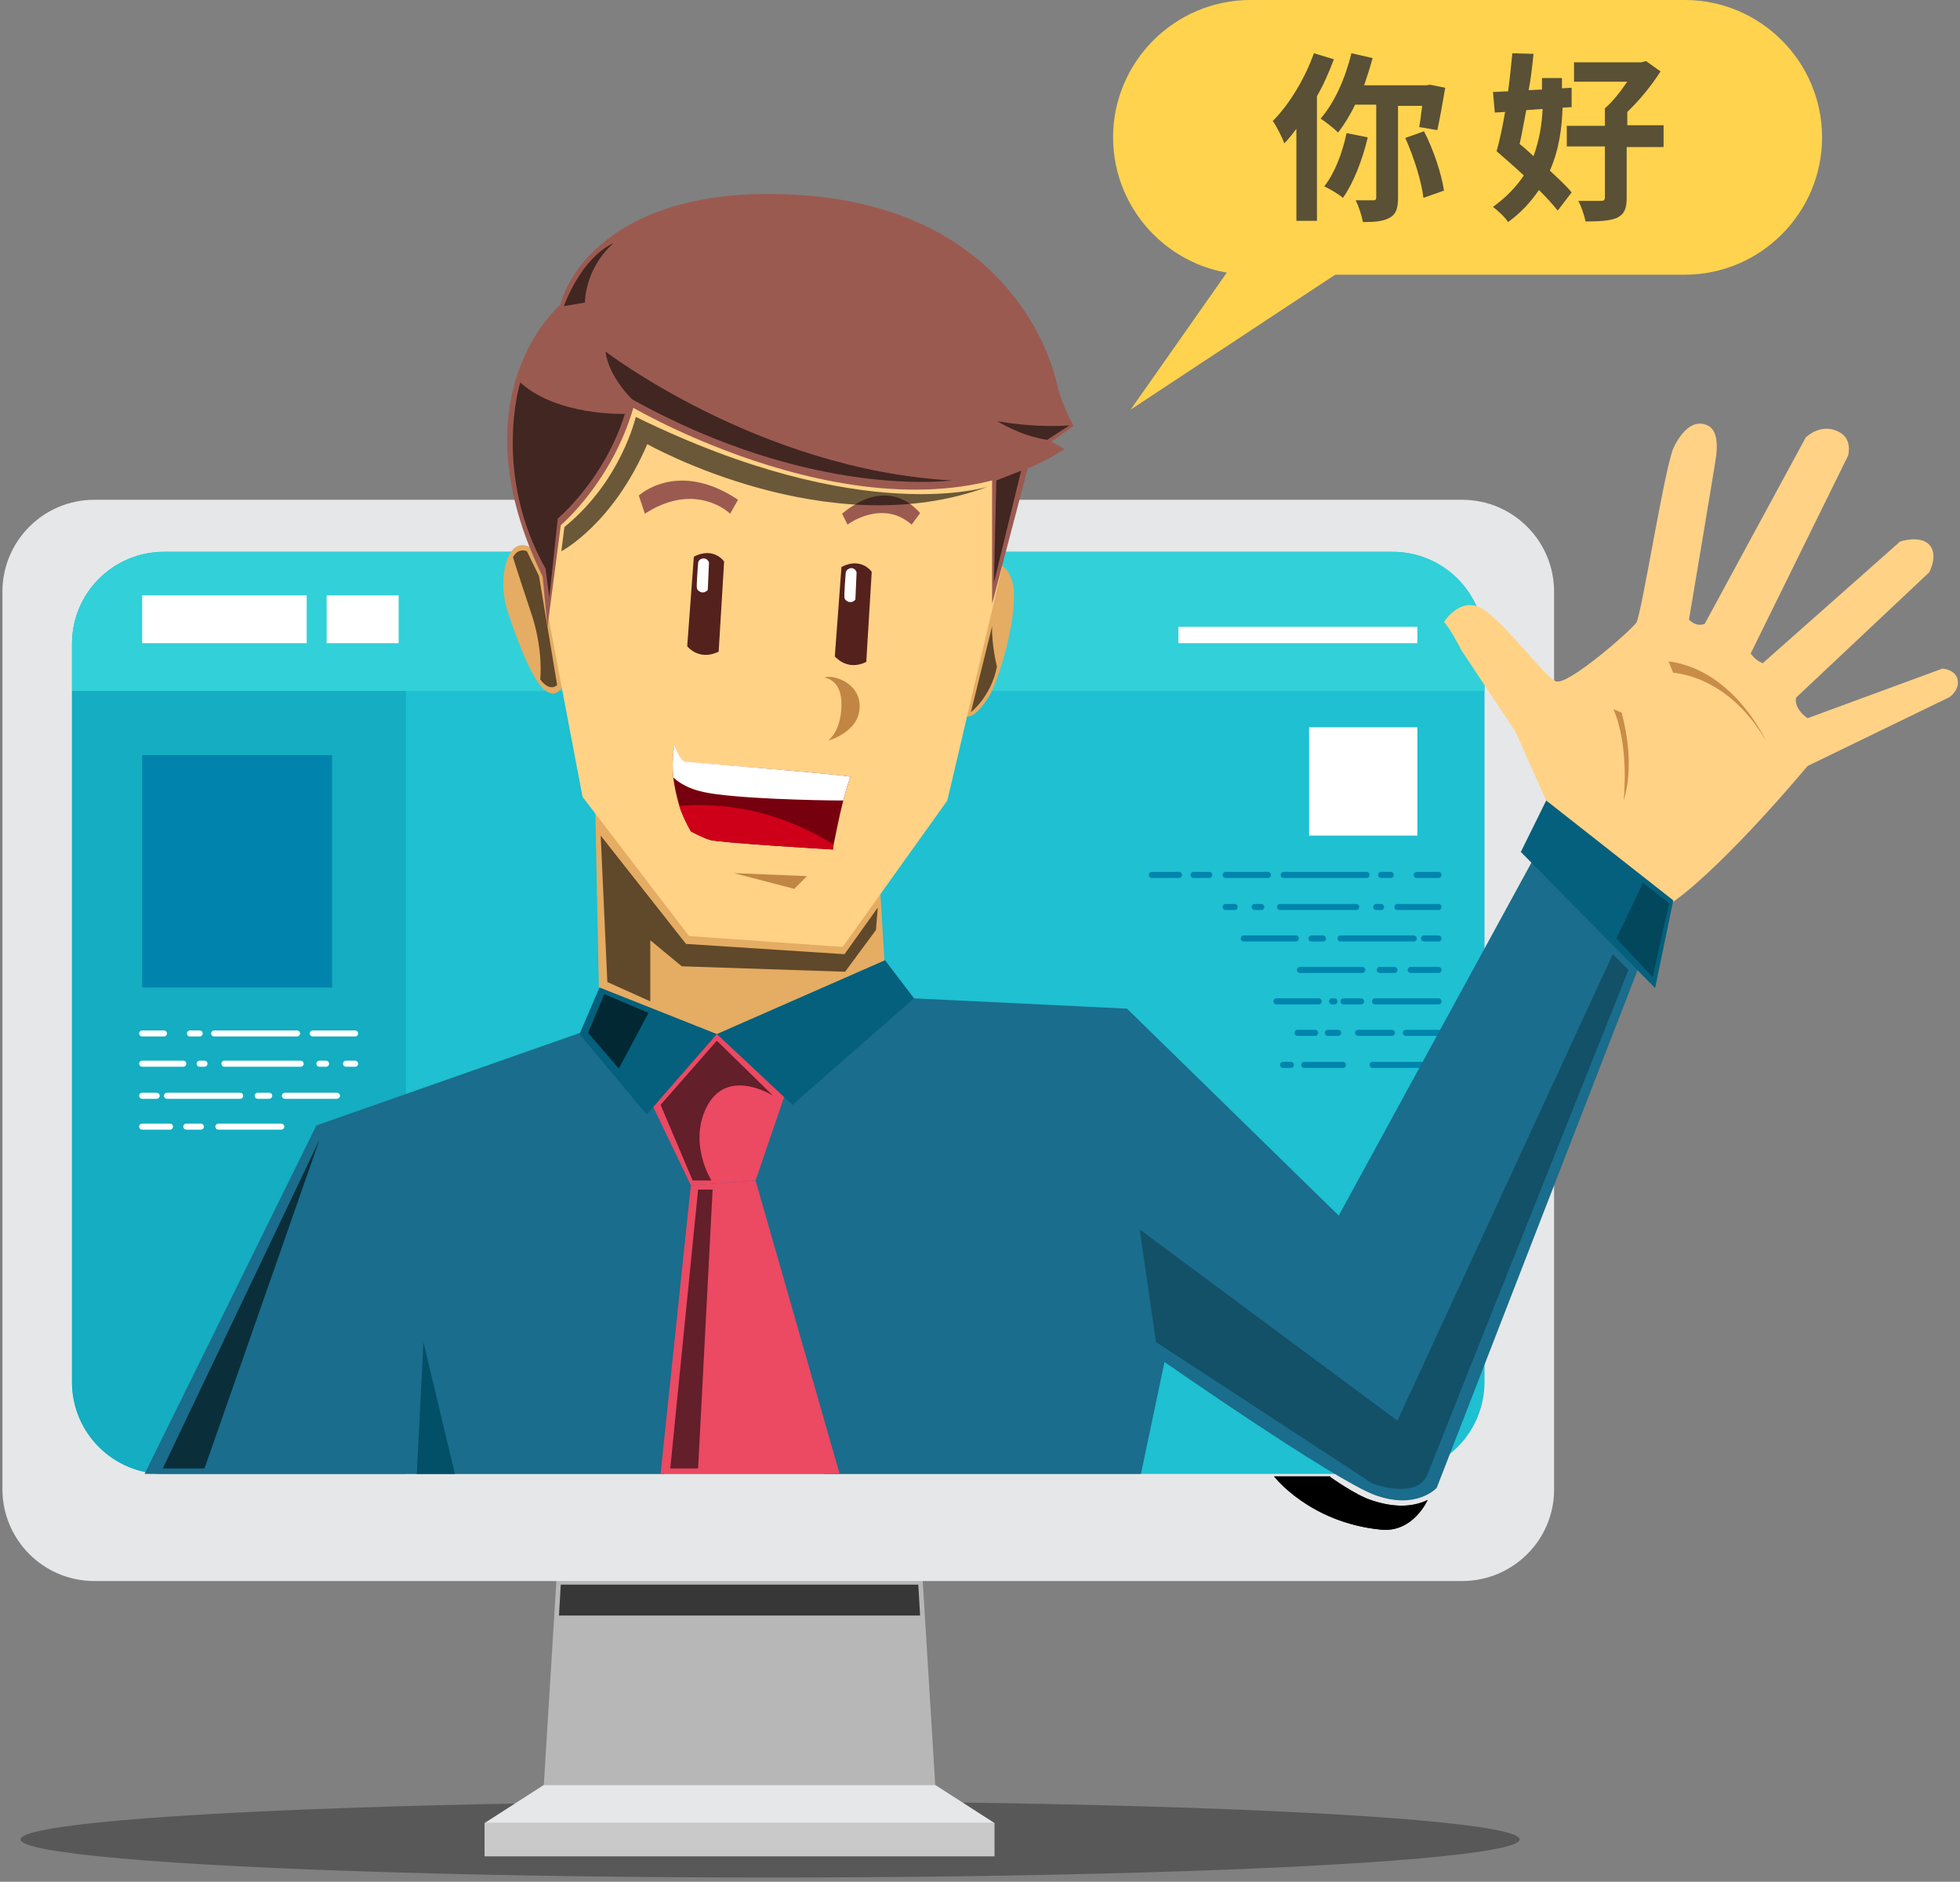 <?xml version="1.0" encoding="utf-8"?>
<!-- Generator: Adobe Illustrator 24.0.3, SVG Export Plug-In . SVG Version: 6.00 Build 0)  -->
<svg version="1.1" id="Layer_1" xmlns="http://www.w3.org/2000/svg" xmlns:xlink="http://www.w3.org/1999/xlink" x="0px" y="0px"
	 viewBox="0 0 324 311" style="enable-background:new 0 0 324 311;" xml:space="preserve">
<rect x="0" y="0" width="324" height="311" fill="#808080" stroke="none"/>
<style type="text/css">
	.st0{opacity:0.31;}
	.st1{fill:#B7B7B7;}
	.st2{fill:#E6E7E8;}
	.st3{fill:#C9C9C9;}
	.st4{fill:#1EC0D1;}
	.st5{clip-path:url(#SVGID_2_);fill:#32D0D8;}
	.st6{clip-path:url(#SVGID_2_);fill:#14ADC1;}
	.st7{fill:#0084AD;}
	.st8{fill:none;stroke:#FFFFFF;stroke-linecap:round;stroke-linejoin:round;stroke-miterlimit:10;}
	.st9{fill:#FFFFFF;}
	.st10{fill:none;stroke:#0084AD;stroke-linecap:round;stroke-linejoin:round;stroke-miterlimit:10;}
	.st11{fill:#1A6D8C;}
	.st12{fill:#FFD286;}
	.st13{fill:#E5AC63;}
	.st14{fill:#54211C;}
	.st15{fill:#C18544;}
	.st16{fill:#77000E;}
	.st17{fill:#9B5A50;}
	.st18{fill:#EC4963;}
	.st19{fill:#025068;}
	.st20{fill:#04607C;}
	.st21{fill:#C98C49;}
	.st22{fill:#CE0019;}
	.st23{opacity:0.58;}
	.st24{opacity:0.26;}
	.st25{opacity:0.7;}
	.st26{fill:#FFD34D;}
	.st27{opacity:0.8;}
	.st28{fill:#2F2F2F;}
</style>
<g>
	<ellipse class="st0" cx="127.3" cy="304" rx="123.9" ry="6.3"/>
	<g>
		<g>
			<polygon class="st1" points="152.3,257.6 122.2,259.7 92.2,257.6 89.9,295 122.2,295 154.6,295 			"/>
			<polygon class="st2" points="154.6,295 122.2,295 89.9,295 80.1,301.3 122.2,301.3 164.4,301.3 			"/>
			<polygon class="st3" points="122.2,301.3 80.1,301.3 80.1,306.8 122.2,306.8 164.4,306.8 164.4,301.3 			"/>
			<path class="st2" d="M241.7,261.3H15.6c-8.4,0-15.2-6.8-15.2-15.2V97.8c0-8.4,6.8-15.2,15.2-15.2h226.1c8.4,0,15.2,6.8,15.2,15.2
				v148.4C256.9,254.5,250.1,261.3,241.7,261.3z"/>
			<path class="st4" d="M230.2,243.6H27.1c-8.4,0-15.2-6.8-15.2-15.2v-122c0-8.4,6.8-15.2,15.2-15.2h203.1c8.4,0,15.2,6.8,15.2,15.2
				v122C245.4,236.8,238.6,243.6,230.2,243.6z"/>
			<g>
				<defs>
					<path id="SVGID_1_" d="M230.2,243.6H27.1c-8.4,0-15.2-6.8-15.2-15.2v-122c0-8.4,6.8-15.2,15.2-15.2h203.1
						c8.4,0,15.2,6.8,15.2,15.2v122C245.4,236.8,238.6,243.6,230.2,243.6z"/>
				</defs>
				<clipPath id="SVGID_2_">
					<use xlink:href="#SVGID_1_"  style="overflow:visible;"/>
				</clipPath>
				<rect x="7.4" y="88.5" class="st5" width="240.9" height="25.7"/>
				<rect x="3.5" y="114.2" class="st6" width="63.6" height="135.3"/>
			</g>
			<rect x="23.5" y="124.8" class="st7" width="31.4" height="38.4"/>
			<g>
				<line class="st8" x1="23.5" y1="170.8" x2="27.1" y2="170.8"/>
				<line class="st8" x1="31.4" y1="170.8" x2="33" y2="170.8"/>
				<line class="st8" x1="35.4" y1="170.8" x2="49.1" y2="170.8"/>
				<line class="st8" x1="51.7" y1="170.8" x2="58.7" y2="170.8"/>
			</g>
			<g>
				<line class="st8" x1="52.8" y1="175.8" x2="53.9" y2="175.8"/>
				<line class="st8" x1="57.2" y1="175.8" x2="58.7" y2="175.8"/>
				<line class="st8" x1="23.5" y1="175.8" x2="30.3" y2="175.8"/>
				<line class="st8" x1="33" y1="175.8" x2="33.8" y2="175.8"/>
				<line class="st8" x1="37.1" y1="175.8" x2="49.7" y2="175.8"/>
			</g>
			<g>
				<line class="st8" x1="23.5" y1="181.1" x2="25.9" y2="181.1"/>
				<line class="st8" x1="27.6" y1="181.1" x2="39.7" y2="181.1"/>
				<line class="st8" x1="42.6" y1="181.1" x2="44.5" y2="181.1"/>
				<line class="st8" x1="47.1" y1="181.1" x2="55.7" y2="181.1"/>
			</g>
			<g>
				<line class="st8" x1="23.5" y1="186.2" x2="28.1" y2="186.2"/>
				<line class="st8" x1="30.8" y1="186.2" x2="33.2" y2="186.2"/>
				<line class="st8" x1="36.1" y1="186.2" x2="46.5" y2="186.2"/>
			</g>
			<rect x="216.4" y="120.2" class="st9" width="17.9" height="17.9"/>
			<g>
				<line class="st10" x1="237.8" y1="149.9" x2="231" y2="149.9"/>
				<line class="st10" x1="228.3" y1="149.9" x2="227.5" y2="149.9"/>
				<line class="st10" x1="224.2" y1="149.9" x2="211.6" y2="149.9"/>
				<line class="st10" x1="208.5" y1="149.9" x2="207.4" y2="149.9"/>
				<line class="st10" x1="204.1" y1="149.9" x2="202.6" y2="149.9"/>
			</g>
			<g>
				<line class="st10" x1="237.8" y1="155.1" x2="235.4" y2="155.1"/>
				<line class="st10" x1="233.7" y1="155.1" x2="221.6" y2="155.1"/>
				<line class="st10" x1="218.7" y1="155.1" x2="216.8" y2="155.1"/>
				<line class="st10" x1="214.2" y1="155.1" x2="205.6" y2="155.1"/>
			</g>
			<g>
				<line class="st10" x1="237.8" y1="160.3" x2="233.2" y2="160.3"/>
				<line class="st10" x1="230.5" y1="160.3" x2="228.1" y2="160.3"/>
				<line class="st10" x1="225.2" y1="160.3" x2="214.9" y2="160.3"/>
			</g>
			<g>
				<g>
					<line class="st10" x1="237.8" y1="144.6" x2="234.2" y2="144.6"/>
					<line class="st10" x1="229.9" y1="144.6" x2="228.3" y2="144.6"/>
					<line class="st10" x1="225.9" y1="144.6" x2="212.2" y2="144.6"/>
					<line class="st10" x1="209.6" y1="144.6" x2="202.6" y2="144.6"/>
				</g>
				<line class="st10" x1="199.9" y1="144.6" x2="197.3" y2="144.6"/>
				<line class="st10" x1="194.9" y1="144.6" x2="190.4" y2="144.6"/>
			</g>
			<g>
				<line class="st10" x1="237.8" y1="165.5" x2="227.3" y2="165.5"/>
				<line class="st10" x1="225" y1="165.5" x2="222.1" y2="165.5"/>
				<line class="st10" x1="220.6" y1="165.5" x2="220.2" y2="165.5"/>
				<line class="st10" x1="218" y1="165.5" x2="211" y2="165.5"/>
			</g>
			<g>
				<line class="st10" x1="237.8" y1="170.7" x2="232.4" y2="170.7"/>
				<line class="st10" x1="230.1" y1="170.7" x2="224.5" y2="170.7"/>
				<line class="st10" x1="221.2" y1="170.7" x2="219.5" y2="170.7"/>
				<line class="st10" x1="217.4" y1="170.7" x2="214.5" y2="170.7"/>
			</g>
			<g>
				<line class="st10" x1="237.8" y1="176" x2="226.9" y2="176"/>
				<line class="st10" x1="222" y1="176" x2="215.6" y2="176"/>
				<line class="st10" x1="213.4" y1="176" x2="212.1" y2="176"/>
			</g>
			<rect x="23.5" y="98.4" class="st9" width="27.2" height="7.9"/>
			<rect x="54" y="98.4" class="st9" width="11.9" height="7.9"/>
			<rect x="194.8" y="103.6" class="st9" width="39.5" height="2.7"/>
			<polygon class="st11" points="95.9,170.7 52.3,186 23.9,243.6 109.8,243.6 117.8,226.2 117.8,187.9 106.5,174.2 			"/>
			<path class="st11" d="M151.1,165l35.2,1.7l35,34.2l32.6-59.7l17.4,17.6l-33.8,87.1c0,0-3.3,3.7-10.2,1.2
				c-6.8-2.5-34.8-22-34.8-22l-3.9,18.5h-52.3c0,0-20.9-22.9-20.9-24.3c0-1.3,3-32,3.2-33.4c0.3-1.5,5.4-6,5.4-6l8.2-9.6L151.1,165z
				"/>
			<path class="st12" d="M255.6,132.3l-5.1-11.4l-8.9-13.4c0,0-1.9-3.7-2.9-4.7c0,0,2.9-4.7,6.8-1.9c3.9,2.8,9.8,10.9,11.7,11.7
				c1.9,0.8,12.3-8.3,13.3-9.7c0.9-1.5,4.8-26.4,6.2-29c1.3-2.6,3.1-4.5,5.3-3.7c2.2,0.7,1.8,4.1,1.7,5.1s-4.5,27.1-4.5,27.1
				s1.1,1.3,2.6,0.7l16.7-30.8c0,0,2.3-2.3,5.1-1.1c2.8,1.1,1.9,4.1,1.9,4.1L289.4,108c0,0,0.8,1.2,2,1.6l22.7-20.1
				c0,0,3.2-1.1,4.8,0.5c1.6,1.7,0,4.6,0,4.6l-22,20.7c0,0-0.5,1.7,1.9,3.4l22.3-8.2c0,0,2.1,0.1,2.5,1.8c0.4,1.7-1.3,2.9-1.3,2.9
				l-23.5,11.4c0,0-13.2,15.9-22,22.3c-8.8,6.4-10.2-3.5-10.2-3.5L255.1,135L255.6,132.3z"/>
			<path class="st13" d="M90.5,94c0,0-1.7-4.1-4.3-3.9c-2.6,0.1-3.9,6-2.3,10.9c1.6,4.9,4.1,11.5,6.2,13.1c2.1,1.5,3.2-0.5,3.2-2.8
				C93.2,109,90.5,94,90.5,94z"/>
			<path class="st13" d="M162.5,94c0,0,3.4-2.6,4.8,2c1.4,4.6-2.1,16.3-3.8,19.1c-1.8,2.8-3.3,4.1-4.5,2.8c-1.2-1.3-1-8-1-8
				L162.5,94z"/>
			<path class="st13" d="M145,137.9l0,0.7l1.2,20.2l-27.8,12.2l-19.4-7.7l-0.8-39.8l19.8,17.9c0,0,13.8,1.8,14.2,1.5
				C132.7,142.6,145,137.9,145,137.9z"/>
			<path class="st12" d="M90.2,99.6l6.1,32.1l17.6,23l25.4,1.8l17.3-24.2l9-38.3c0,0,2.5-19,2.5-19.6c0-0.6-12.6-9.5-14.7-10.1
				c-2.1-0.6-35.1-4.7-37.1-5.4c-2-0.7-14.6,0.7-16.1,1.1c-1.5,0.4-7.6,5.9-7.9,6.4c-0.3,0.4-3,4.3-3.2,4.8
				c-0.1,0.6,0.7,23.9,0.7,23.9L90.2,99.6z"/>
			<path class="st14" d="M118.8,107.7l0.9-14.9c0,0-1.7-2.5-5-0.8l-1.1,14.8C113.6,106.8,115.5,109.3,118.8,107.7z"/>
			<path class="st9" d="M115.4,93.1c0,0-0.3,3.7-0.2,4.1c0,0.4,1,1.2,1.8,0.3l0.2-4.5c0,0-0.2-0.8-1-0.7
				C115.4,92.4,115.4,93.1,115.4,93.1z"/>
			<path class="st14" d="M143.2,109.4l0.9-14.9c0,0-1.7-2.5-5-0.8l-1.1,14.8C138,108.4,139.9,111,143.2,109.4z"/>
			<path class="st9" d="M139.8,94.7c0,0-0.3,3.7-0.2,4.1c0,0.4,1,1.2,1.8,0.3l0.2-4.5c0,0-0.2-0.8-1-0.7
				C139.8,94.1,139.8,94.7,139.8,94.7z"/>
			<path class="st15" d="M136.3,112c0,0,2.9,0.2,2.8,4.6c-0.1,4.4-2.2,5.8-2.2,5.8s5.2-1.4,5.2-5.6
				C142.2,112.7,137.4,111.4,136.3,112z"/>
			<path class="st16" d="M140.6,128.4c-0.4,0.9-0.8,2.3-1.2,3.9c-0.7,2.7-1.3,5.9-1.6,7.3c-0.1,0.5-0.1,0.8-0.1,0.8
				s-18.9-1.1-20.4-1.6c-1.5-0.5-3.1-1.4-3.1-1.4c-0.8-1.4-1.5-2.9-1.9-4.2c-0.5-1.7-0.8-3.2-1-4.6c-0.3-3.2,0.2-5.4,0.2-5.4
				s0.9,2.7,1.8,2.8C114.2,126,140.6,128.1,140.6,128.4z"/>
			<polygon class="st15" points="121.3,144.3 133.4,144.8 131.3,146.9 			"/>
			<path class="st17" d="M122,82.6l-1.3,2.3c0,0-5.6-5.5-14.1,0l-1-3C105.6,81.9,112,75.9,122,82.6z"/>
			<path class="st17" d="M139.2,84.9l0.9,1.8c0,0,5.7-4.3,10.6,0l1.4-1.9C152,84.8,147.3,78.2,139.2,84.9z"/>
			<path class="st9" d="M140.6,128.4c-0.4,0.9-0.8,2.3-1.2,3.9c-4.2,0-18.1-0.3-23.1-1.4c-2.3-0.5-3.9-1.4-5-2.4
				c-0.3-3.2,0.2-5.4,0.2-5.4s0.9,2.7,1.8,2.8C114.2,126,140.6,128.1,140.6,128.4z"/>
			<path class="st17" d="M104.7,67.4c0,0,43,25.2,71.3,6.8l-2.2-1.2l3.7-2.6c0,0-1.9-3.2-2.8-7c-0.8-3.9-7.7-27.9-40.4-31
				c-27-2.5-39.1,8.8-41.7,18c0,0-17.6,14.8-2.9,44.9l0.8,8.3l2.2-16.8C92.8,86.7,101.1,79.7,104.7,67.4z"/>
			<polygon class="st17" points="164,77.6 164,99.8 170.5,75.1 			"/>
			<path class="st12" d="M144.1,145.6"/>
			<polygon class="st18" points="107.2,181.3 114.2,195.9 124.9,195.1 130.1,179.9 118.5,170.9 			"/>
			<polygon class="st18" points="138.8,243.6 124.9,195.1 114.2,195.9 109.2,243.6 			"/>
			<polygon class="st19" points="75.2,243.6 70,221.8 68.9,243.6 			"/>
			<polygon class="st20" points="255.6,132.3 251.4,140.8 273.6,163.3 276.6,148.8 			"/>
			<path class="st21" d="M291.9,122.4c0,0-5.3-11.7-16.1-13.1l0.8,1.9C276.6,111.2,285.6,111.5,291.9,122.4z"/>
			<path class="st21" d="M268.4,132.3c0,0,1-9-1.7-15.1l1.4,0.6C268,117.9,270.5,125.4,268.4,132.3z"/>
			<path class="st22" d="M137.8,139.6c-0.1,0.5-0.1,0.8-0.1,0.8s-18.9-1.1-20.4-1.6c-1.5-0.5-3.1-1.4-3.1-1.4
				c-0.8-1.4-1.5-2.9-1.9-4.2C124.3,132.2,133.4,136.8,137.8,139.6z"/>
			<polygon class="st20" points="146.3,158.7 118.5,170.9 131,182.6 151.1,165 			"/>
			<polygon class="st20" points="118.5,170.9 106.9,184.2 95.8,170.9 99.1,163.2 			"/>
			<path class="st23" d="M86,63.2c0,0-4.7,15,4.2,30.8l0.6,4.8l1.4-13.1c0,0,7.7-6.4,11.1-17.3C103.3,68.4,92.1,68.8,86,63.2z"/>
			<polygon class="st23" points="164.3,96.3 164.7,79.4 168.8,77.8 			"/>
			<path class="st23" d="M157.3,79.4c0,0-22.9,3.2-52.8-13.4c0,0-3.9-3.7-4.4-7.9C100.1,58.1,125.5,77.6,157.3,79.4z"/>
			<path class="st23" d="M173.1,72.7l3.7-2.4c0,0-5.2,0.5-12-0.7C164.8,69.5,168.2,71.9,173.1,72.7z"/>
			<path class="st23" d="M101.4,40.2c0,0-4.8,1.7-8.2,10.4l3.5-0.6C96.7,50,96.6,44.5,101.4,40.2z"/>
			<path class="st23" d="M163.4,80.4c0,0-20.8,6.9-58.3-11.5c0,0-2.4,10.6-11.8,18.2l-0.5,4c0,0,8.5-4.4,14.2-17.7
				C107,73.4,136.9,90.3,163.4,80.4z"/>
			<polygon class="st23" points="145.1,150 139.6,157.7 113.4,156 99.3,138.1 100.4,162.3 107.5,165.5 107.5,155.4 112.7,159.7 
				139.7,160.6 144.8,153.7 			"/>
			<path class="st23" d="M84.8,92.1c0,0,0.7-1.6,2.3-1l2,4.1l3,18c0,0-1.1,1.3-2.8-0.9c0,0,0.6-5-1.6-11.3
				C85.6,94.7,84.8,92.1,84.8,92.1z"/>
			<path class="st23" d="M164,103.5l-3.5,14.2c0,0,3.3-2.5,4.3-7.5C164.8,110.2,163.9,106.6,164,103.5z"/>
			<polygon class="st23" points="99.9,164.3 97.2,170.7 102.3,176.6 107.2,167.4 			"/>
			<polygon class="st23" points="52.8,188.4 26.9,242.7 33.8,242.7 			"/>
			<path class="st23" d="M127.8,181.1l-9.3-9.1l-9.3,10.6l5.3,12.5h3.1c0,0-4-6.3-0.6-12.5C120.5,176.4,127.8,181.1,127.8,181.1z"/>
			<polygon class="st23" points="110.8,242.7 115.4,196.6 117.8,196.6 115.4,242.7 			"/>
			<path class="st24" d="M191.1,221.8l35.8,23.4c0,0,7.4,2.8,9.1-1.6c1.7-4.4,33.2-83.3,33.2-83.3l-2.6-2.6L231,234.8l-42.6-31.6
				L191.1,221.8z"/>
			<polygon class="st24" points="267.2,155.1 271.6,145.9 275.9,149.3 273.2,161.5 			"/>
			<path d="M219.9,244.1c0,0,4.2,3,6.7,3.8c3.2,1.1,6.5,1.4,9.4,0c0,0-2.4,5.5-7.8,4.9c-11.8-1.2-17.6-8.8-17.6-8.8H219.9z"/>
			<path class="st25" d="M219.9,244.1c0,0,4.2,3,6.7,3.8c3.2,1.1,6.5,1.4,9.4,0c0,0-2.4,5.5-7.8,4.9c-11.8-1.2-17.6-8.8-17.6-8.8
				H219.9z"/>
			<polygon class="st25" points="92.4,267 92.7,261.9 151.8,261.9 152.1,267 			"/>
		</g>
		<path class="st26" d="M278.5,45.4h-71.8c-12.5,0-22.7-10.2-22.7-22.7l0,0C184,10.2,194.2,0,206.7,0h71.8
			c12.5,0,22.7,10.2,22.7,22.7l0,0C301.2,35.2,291,45.4,278.5,45.4z"/>
		<polygon class="st26" points="205.3,41.5 186.9,67.7 223.6,43.5 		"/>
	</g>
	<g class="st27">
		<path class="st28" d="M220.5,9.8c-0.8,2.1-1.7,4.2-2.8,6.1v20.6h-3.4V21.3c-0.7,0.9-1.3,1.7-2,2.4c-0.3-0.9-1.3-2.9-1.9-3.7
			c2.7-2.7,5.3-7,6.8-11.2L220.5,9.8z M231.1,17.3v15.4c0,1.7-0.3,2.7-1.4,3.3c-1.1,0.6-2.5,0.7-4.4,0.7c-0.2-1.1-0.7-2.6-1.2-3.6
			c1.3,0,2.5,0,2.9,0c0.4,0,0.5-0.1,0.5-0.5V17.3h-3.5c-0.8,1.7-1.8,3.3-2.8,4.6c-0.6-0.6-2.1-1.8-2.9-2.3c2.3-2.6,4.1-6.7,5.1-10.8
			l3.5,0.8c-0.4,1.5-0.9,3-1.4,4.5h10.3l0.6-0.1l2.5,0.5c-0.4,2.4-0.9,5.2-1.3,7l-3-0.5c0.2-0.9,0.3-2.2,0.5-3.5H231.1z M226.1,22.7
			c-0.9,3.8-2.4,7.6-4.1,10c-0.7-0.6-2.2-1.5-3.1-1.9c1.7-2.1,3-5.5,3.7-8.8L226.1,22.7z M235.4,21.7c1.6,3.1,2.9,7.1,3.3,9.8
			l-3.4,1.2c-0.3-2.7-1.6-6.8-3-9.9L235.4,21.7z"/>
		<path class="st28" d="M258.3,17.8c-0.1,3.1-0.5,6.8-2.1,10.4c1.4,1.3,2.8,2.6,3.6,3.6l-2.3,3c-0.8-1-1.8-2.1-3.1-3.4
			c-1.3,1.9-2.9,3.7-5.1,5.3c-0.5-0.8-1.7-1.9-2.5-2.5c2.2-1.6,3.9-3.4,5.1-5.2c-1.5-1.4-3.1-2.8-4.5-4c0.5-1.8,1-4.1,1.4-6.5
			l-1.7,0.1l-0.3-3.4c0.8,0,1.6-0.1,2.5-0.1c0.3-2.2,0.5-4.3,0.7-6.3l3.5,0.1c-0.2,1.9-0.4,3.9-0.8,6l2.2-0.1v-1.9h3.3v1.7l1.6-0.1
			v3.2L258.3,17.8z M252.3,18.2c-0.4,2-0.7,3.9-1.1,5.6c0.8,0.6,1.5,1.3,2.3,2c1-2.7,1.4-5.4,1.5-7.8L252.3,18.2z M274.9,24.3h-6
			v8.4c0,1.8-0.4,2.7-1.6,3.3c-1.2,0.5-2.9,0.6-5.2,0.6c-0.2-1-0.7-2.5-1.2-3.4c1.5,0,3.2,0,3.7,0c0.5,0,0.7-0.1,0.7-0.6v-8.4h-6.3
			v-3.4h6.3v-2.9c1.3-1.1,2.6-2.8,3.7-4.4h-8.8v-3.2h11.1l0.8-0.2l2.4,1.7c-1.4,2.2-3.4,4.7-5.5,6.7v2.2h6V24.3z"/>
	</g>
</g>
</svg>
